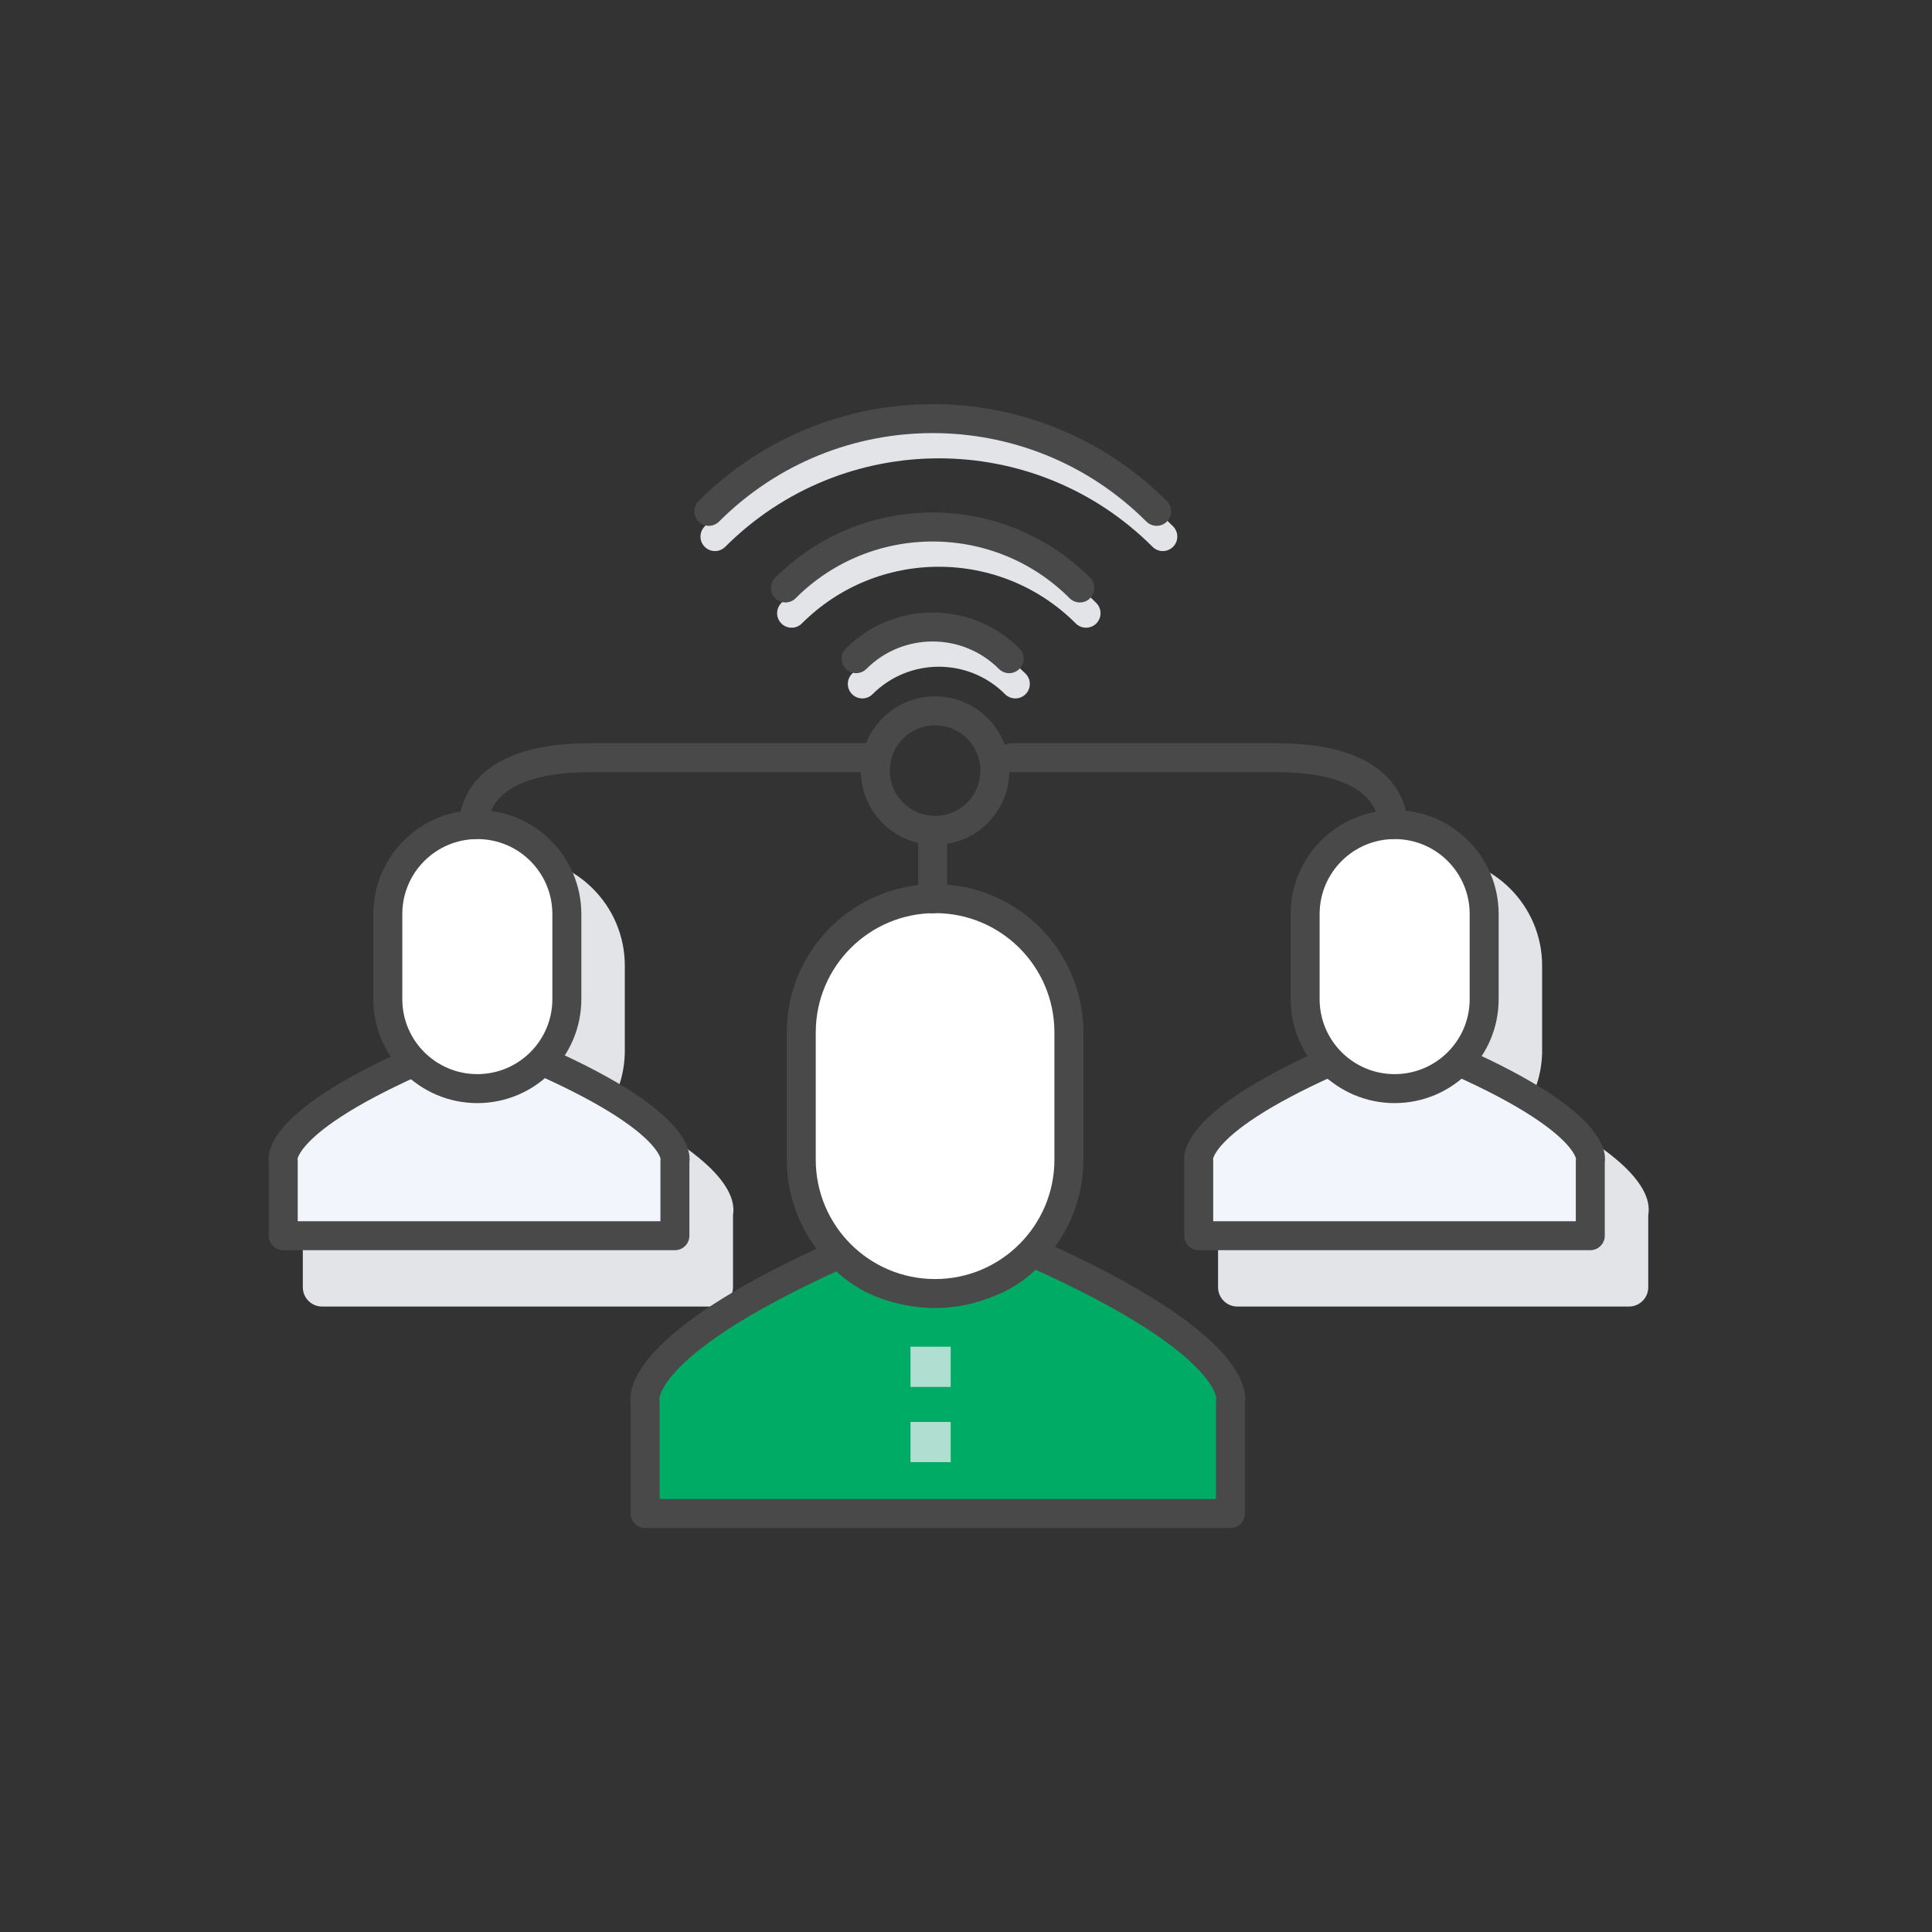 <?xml version="1.0" encoding="utf-8"?>
<!-- Generator: Adobe Illustrator 26.0.3, SVG Export Plug-In . SVG Version: 6.00 Build 0)  -->
<svg version="1.1" id="Layer_2" xmlns="http://www.w3.org/2000/svg" xmlns:xlink="http://www.w3.org/1999/xlink" x="0px" y="0px"
	 viewBox="0 0 150 150" style="enable-background:new 0 0 150 150;" xml:space="preserve">
<rect x="0" y="0" width="150" height="150" fill="#333333" stroke="none"/>
<style type="text/css">
	.st0{fill:none;stroke:#E2E4E8;stroke-width:2.25;stroke-linecap:round;stroke-linejoin:round;stroke-miterlimit:10;}
	.st1{fill:none;stroke:#4A494A;stroke-width:2.25;stroke-linecap:round;stroke-linejoin:round;stroke-miterlimit:10;}
	.st2{fill:#E2E4E8;}
	.st3{fill:#00AB66;stroke:#4A494A;stroke-width:2.25;stroke-linejoin:round;stroke-miterlimit:10;}
	.st4{fill:#FFFFFF;stroke:#4A494A;stroke-width:2.25;stroke-linecap:round;stroke-linejoin:round;stroke-miterlimit:10;}
	.st5{fill:#F2F5FB;stroke:#4A494A;stroke-width:2.25;stroke-linecap:round;stroke-linejoin:round;stroke-miterlimit:10;}
	.st6{fill:none;stroke:#4A494A;stroke-width:2.25;stroke-linecap:round;stroke-miterlimit:10;}
	.st7{fill:#B0DED1;}
	.st8{fill:none;stroke:#4A494A;stroke-width:2.25;stroke-miterlimit:10;}
</style>
<g>
	<g>
		<g>
			<path class="st0" d="M78.83,53.1c-3.28-3.28-8.6-3.28-11.88,0"/>
			<path class="st0" d="M84.32,47.61c-6.31-6.31-16.55-6.31-22.86,0"/>
			<path class="st0" d="M90.28,41.66c-9.6-9.6-25.17-9.6-34.77,0"/>
		</g>
	</g>
	<g>
		<g>
			<path class="st1" d="M78.35,51.14c-3.28-3.28-8.6-3.28-11.88,0"/>
			<path class="st1" d="M83.84,45.65c-6.31-6.31-16.55-6.31-22.86,0"/>
			<path class="st1" d="M89.8,39.7c-9.6-9.6-25.17-9.6-34.77,0"/>
		</g>
	</g>
	<g>
		<g>
			<path class="st2" d="M47.38,85.78c0.72-1.24,1.13-2.67,1.13-4.21v-6.6c0-4.66-3.79-8.45-8.45-8.45c-4.66,0-8.45,3.79-8.45,8.45
				v6.6c0,1.58,0.44,3.05,1.2,4.31c-8.44,4.06-9.57,6.93-9.3,8.45v5.61c0,0.83,0.67,1.5,1.5,1.5h30.4c0.83,0,1.5-0.67,1.5-1.5v-5.61
				C57.17,92.8,56.02,89.9,47.38,85.78z"/>
			<path class="st2" d="M118.57,85.83c0.73-1.25,1.16-2.71,1.16-4.26v-6.6c0-4.66-3.79-8.45-8.45-8.45c-4.66,0-8.45,3.79-8.45,8.45
				v6.6c0,1.55,0.43,3.01,1.16,4.26c-8.54,4.09-9.68,6.98-9.42,8.5v5.61c0,0.83,0.67,1.5,1.5,1.5h30.4c0.83,0,1.5-0.67,1.5-1.5
				v-5.61C128.25,92.8,127.11,89.92,118.57,85.83z"/>
		</g>
		<g>
			<g>
				<g>
					<path class="st3" d="M80.1,97.21c0,0-2.11,3.15-7.73,3.15c-4.92,0-7.16-3.01-7.16-3.01c-16.44,7.38-15.12,11.52-15.12,11.52
						v8.64h22.2h1.05h22.19v-8.64C95.54,108.86,96.88,104.67,80.1,97.21z"/>
					<path class="st4" d="M82.99,90.03c0,5.74-4.65,10.4-10.39,10.4l0,0c-5.74,0-10.39-4.65-10.39-10.4v-9.87
						c0-5.74,4.65-10.39,10.39-10.39l0,0c5.74,0,10.39,4.65,10.39,10.39V90.03z"/>
				</g>
			</g>
			<g>
				<g>
					<path class="st5" d="M42.08,82.37c0,0-2.39,2.01-5.01,2.01c-2.61,0-4.96-1.92-4.96-1.92c-11,4.93-10.12,7.7-10.12,7.7v5.78
						h14.85h0.7H52.4v-5.78C52.4,90.17,53.3,87.36,42.08,82.37z"/>
					<path class="st5" d="M113.16,82.37c0,0-2.39,2.01-5.01,2.01c-2.61,0-4.96-1.92-4.96-1.92c-11,4.93-10.12,7.7-10.12,7.7v5.78
						h14.85h0.7h14.85v-5.78C123.48,90.17,124.37,87.36,113.16,82.37z"/>
					<path class="st4" d="M44.01,77.57c0,3.84-3.11,6.95-6.95,6.95l0,0c-3.84,0-6.95-3.11-6.95-6.95v-6.6
						c0-3.84,3.11-6.95,6.95-6.95l0,0c3.84,0,6.95,3.11,6.95,6.95V77.57z"/>
				</g>
			</g>
			<g>
				<g>
					<path class="st4" d="M115.23,77.57c0,3.84-3.11,6.95-6.95,6.95l0,0c-3.84,0-6.95-3.11-6.95-6.95v-6.6
						c0-3.84,3.11-6.95,6.95-6.95l0,0c3.84,0,6.95,3.11,6.95,6.95V77.57z"/>
				</g>
			</g>
			<path class="st6" d="M67.37,58.83c0,0-12.21,0-21.61,0s-8.96,5.19-8.96,5.19"/>
			<path class="st6" d="M78.53,58.83c0,0,11.24,0,20.64,0c9.4,0,8.96,5.19,8.96,5.19"/>
			<line class="st6" x1="72.41" y1="69.78" x2="72.41" y2="64.81"/>
			<rect x="70.69" y="110.4" class="st7" width="3.12" height="3.12"/>
			<rect x="70.69" y="104.56" class="st7" width="3.12" height="3.12"/>
		</g>
	</g>
	<circle class="st8" cx="72.6" cy="59.83" r="4.64"/>
</g>
</svg>
